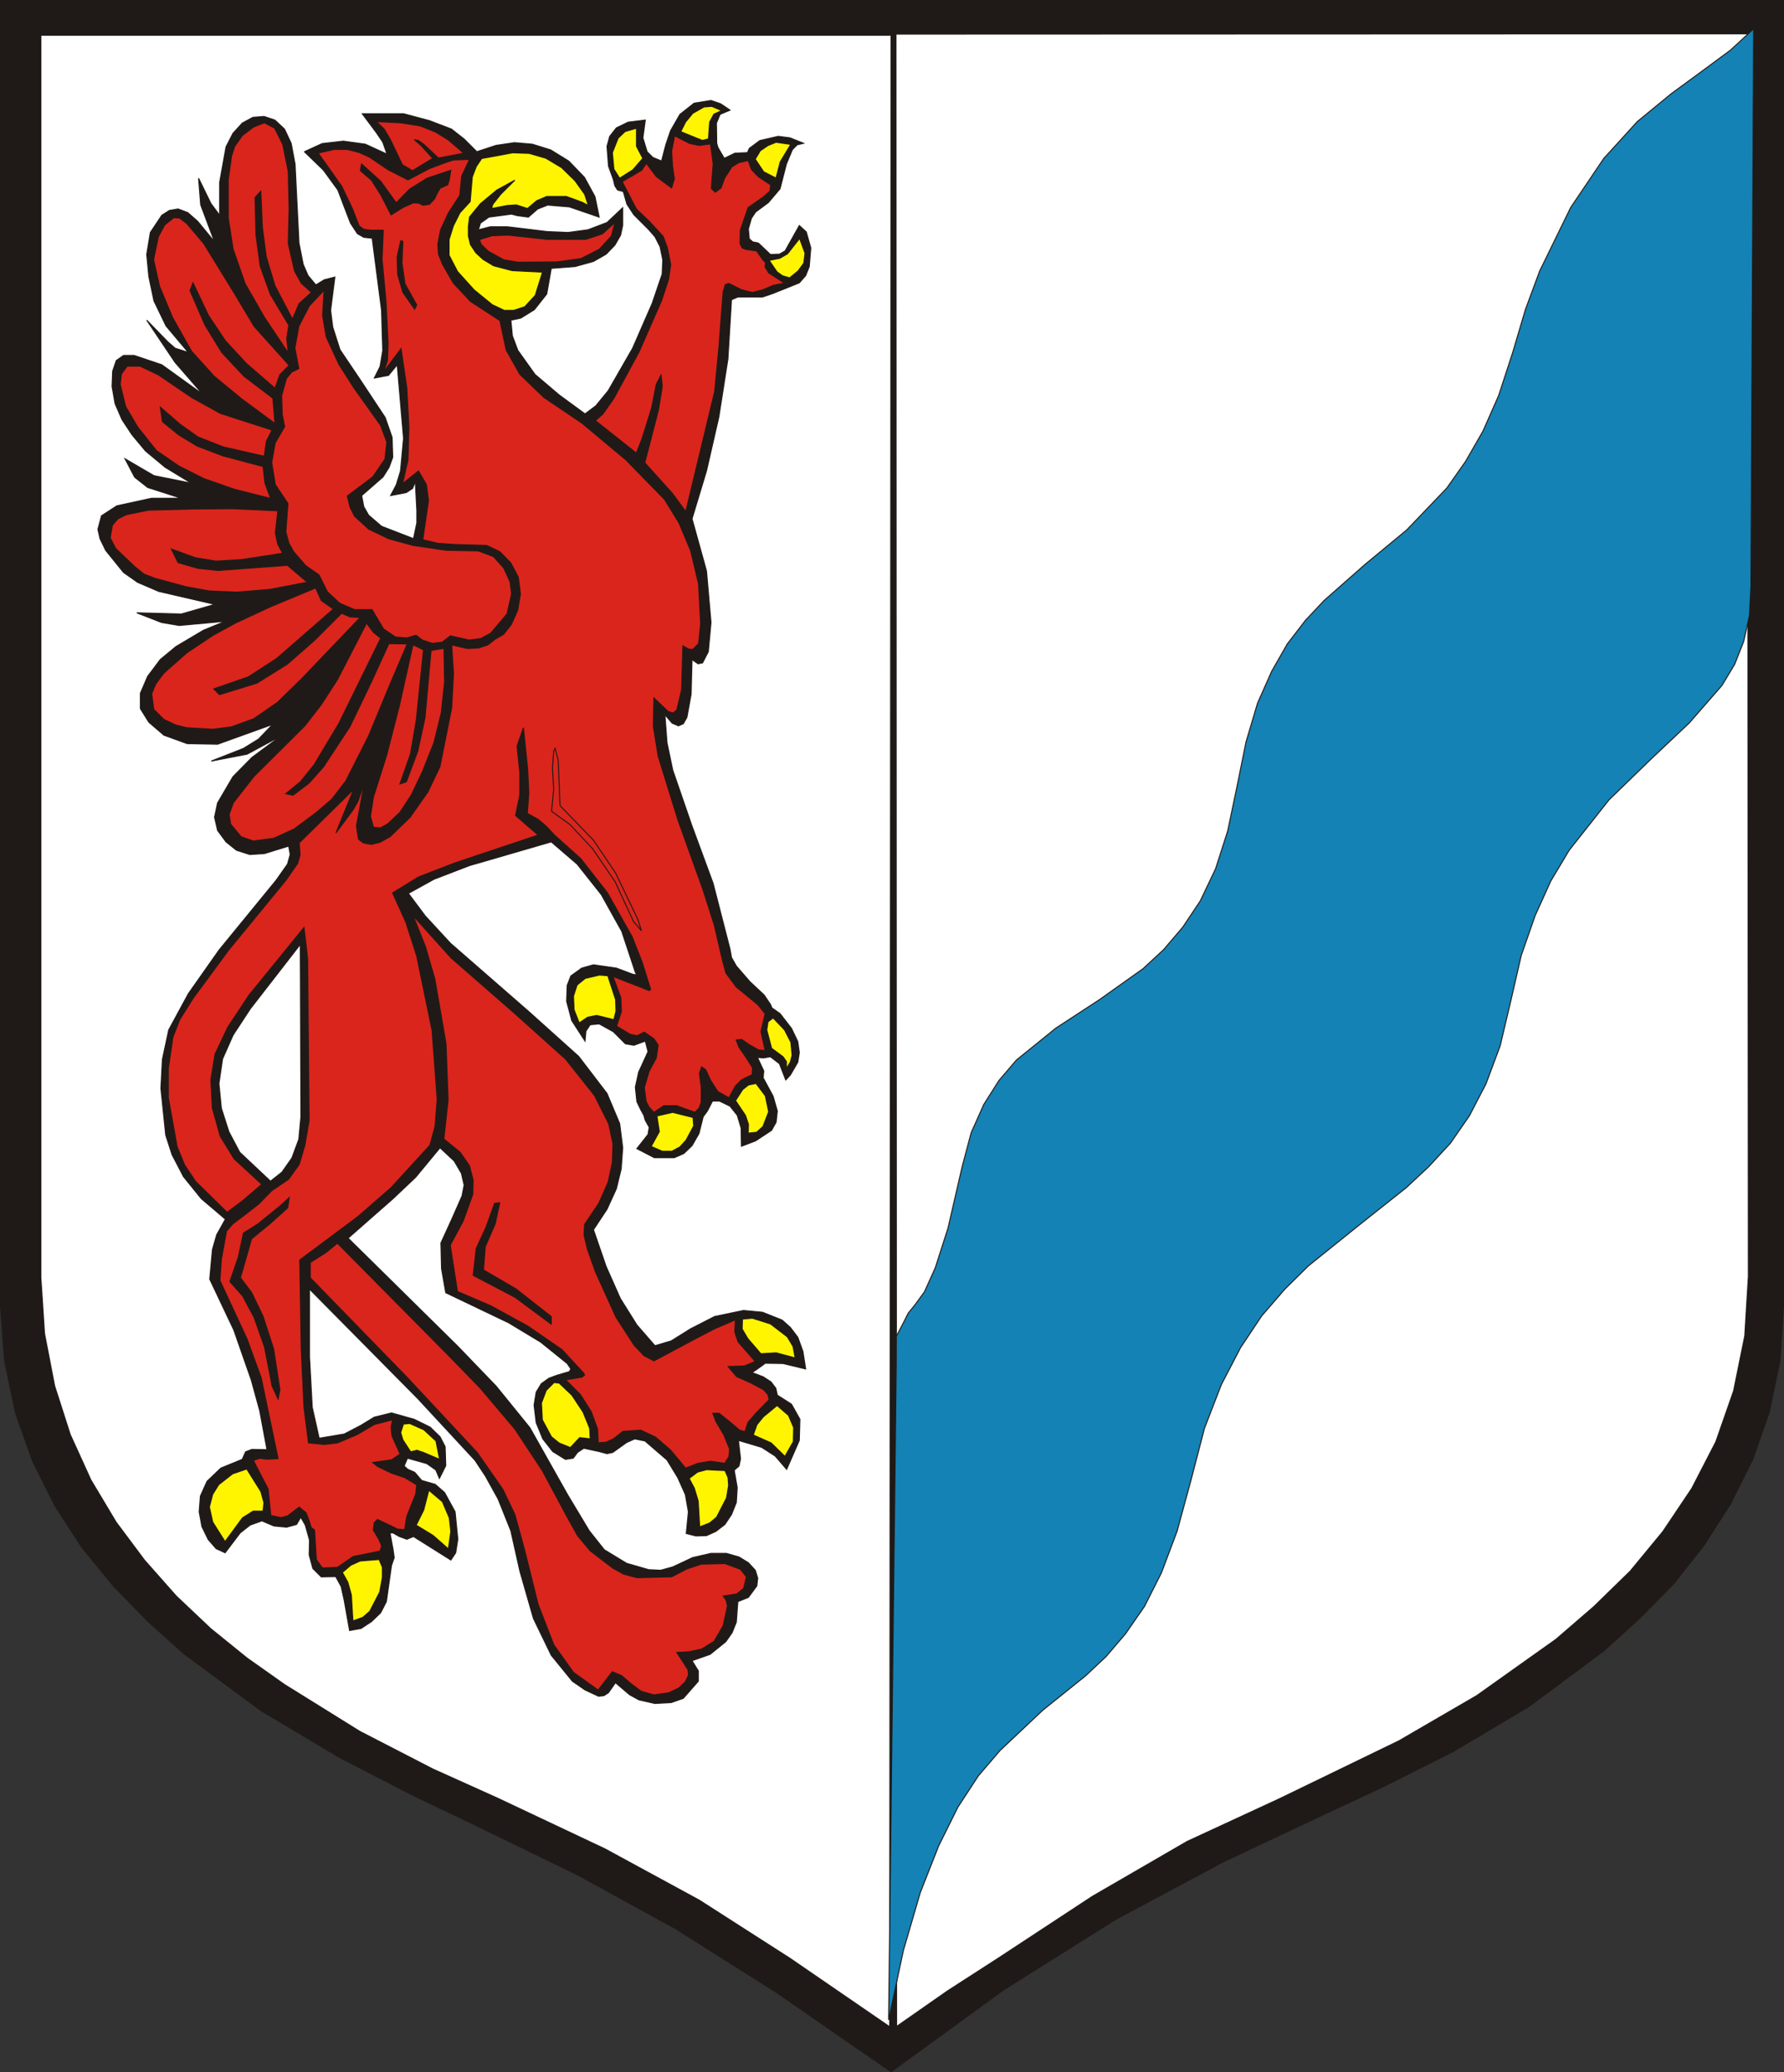 <svg xmlns="http://www.w3.org/2000/svg" version="1.0" width="1608" height="1868" xml:space="preserve"><rect width="100%" height="100%" fill="#333333" stroke="none"/><path style="fill:#1f1a17;stroke:#1f1a17;stroke-width:.9" d="M.426.356H1607.57V1177.8l-3.3 49.22-9.52 45.9-14.89 42.6-20.26 40.53-23.57 36.81-27.3 34.74-30.6 31.02-32.26 29.36-67.83 50.46-68.24 40.53-62.45 31.43-51.28 23.99-92.23 43.42-97.6 52.11-101.328 63.69-101.739 74.03-103.393-71.55-90.987-57.48-88.091-48.39-93.468-45.49-55.418-26.47-65.759-33.92-70.721-42.18-69.48-51.28-32.673-29.37-31.018-31.84-28.123-34.33-24.4-37.63-20.266-40.54-15.302-43.01-9.926-47.14-3.722-49.63V.356z"/><path style="fill:#fff;stroke:#1f1a17;stroke-width:.9" d="m801.932 1827.11 1.241-1795.323H36.821V1151.33l3.308 50.87 9.1 47.15 14.06 43.84 18.611 40.94 22.747 38.05 25.642 34.33 28.536 32.26 31.018 29.36 32.672 26.47 33.913 23.99 67.826 42.18 65.759 33.91 58.727 26.47 96.362 45.5 85.197 46.32 81.888 52.52 89.745 61.62zM808.135 1826.81l-.543-1796.043 767.488-.272.81 1120.395-3.26 53.51-10.05 49.45-16.03 45.91-21.73 42.11-26.08 38.85-29.35 35.59-32.87 32.06-33.96 29.34-71.45 50.8-70.09 40.75-107.58 52.17-83.41 38.58-85.306 49.44-84.762 55.69-45.914 29.62-45.913 32.05z"/><path style="fill:#1f1a17;stroke:#1f1a17;stroke-width:.9" d="m274.368 136.77 16.028-7.334 19.019-2.173 19.831 2.716 19.561 8.965-3.803-10.866-5.705-8.423-12.769-17.115h37.219l23.364 6.248 19.832 7.607 11.411 8.965 11.411 11.41 17.387-5.704 16.572-2.445 16.028 1.358 16.574 5.162 16.3 10.052 14.127 14.67 9.508 17.387 3.804 18.474-26.896-9.236-19.561-1.63-8.965 3.531-8.422 7.335-10.053-1.358-5.161-1.359-20.375 2.717-7.608 5.434-1.358 4.618-2.445 1.902 12.769-3.26h15.214l35.861 4.347 19.018.815 17.93-2.445 17.115-6.52 14.127-13.312v15.757l-1.901 8.964-5.163 8.966-7.878 8.151-11.41 6.52-16.572 4.618-21.462 1.63-4.076 23.093-11.139 14.127-12.225 7.607-8.965 1.902 1.358 14.127 4.89 13.039 15.486 21.735 21.734 18.474 23.364 17.115 9.78-7.335 11.139-13.584 22.006-38.306 17.659-40.479 8.964-26.353.544-12.769-2.445-11.954-4.618-8.965-5.705-6.52-13.312-13.312-6.249-9.509-3.26-11.41-5.162-1.358-2.446-3.804-1.358-5.705-4.346-11.954-1.359-17.93 2.445-8.966 5.978-7.606 10.594-5.163 15.486-1.902-2.174 16.029 3.804 12.497 5.162 5.163 7.878 3.26 3.804-14.671 4.347-12.768 8.422-14.671 12.768-10.052 15.214-2.445 8.694 2.988 8.422 5.706-8.965 3.803-3.26 7.878.271 18.203 1.087 3.803 5.705 9.781 9.509-4.619 11.41-.544 1.63-3.803 9.508-7.063 16.574-3.804 10.594 1.358 12.226 4.891-5.705 1.358-4.348 4.347-5.433 13.04-5.705 22.277-10.595 12.497-11.411 8.423-3.803 5.705-2.717 9.509.815 8.965 2.989 2.717 5.161 1.087 10.867 10.324 8.151-.272 5.162-2.989 12.768-22.821 6.248 5.705 4.076 14.399-1.358 16.844-3.261 8.151-5.705 6.519-23.636 9.509-9.508 3.26h-22.278l-5.704 2.445-3.261 53.52-8.15 52.163-11.139 48.629-13.04 43.197 13.04 46.999 4.075 46.457-2.445 26.352-5.161 10.053-4.075.815-5.434-3.804-.815 31.243-3.804 20.919-3.259 5.705-4.348 1.902-5.705-2.445-6.519-7.607 1.901 25.266 5.162 24.723 17.115 49.716 19.29 52.434 15.213 59.225 1.359 7.606 4.346 7.608 12.226 14.127 12.769 11.953 5.704 8.422 1.359 3.26 7.335 5.162 10.323 13.313 5.706 11.952 1.358 9.781-1.358 8.694-6.792 11.681-4.075 4.348-5.705-14.671-8.151-6.249-6.519 1.087-5.163-.543 3.261 7.064 2.445 5.161-.543 6.249 8.964 16.572 3.805 13.308-1.088 10.06-4.075 7.33-14.399 9.51-12.769 4.89-.271-16.3-3.532-11.68-6.52-8.153-9.509-4.618h-6.248l-4.619 8.961-3.803 5.17-3.803 15.21-6.249 10.87-7.335 7.06-8.694 3.8h-17.931l-15.757-8.15 10.053-12.77 1.086-6.51-3.532-6.25-1.359-4.62-2.716-4.89-3.532-7.338-1.358-13.04 2.988-13.584 4.618-10.051 3.805-8.423-2.446-9.509-10.323 3.804-7.608-1.359-10.867-10.866L540.067 923l-8.15.815-3.804 5.705-.815 8.965-11.954-18.474-4.619-17.387.545-14.398 3.26-8.423 9.779-7.063 10.596-2.988 20.648 2.988 15.214 5.705 3.259.272-1.358-2.174-12.225-36.948-18.474-33.144-21.735-27.44-23.363-20.103-73.897 21.462-31.786 12.225-23.092 12.769 15.214 20.377 22.82 24.721 70.093 61.127 45.37 40.752 25.537 33.416 11.411 27.163 2.716 21.74-1.358 19.02-4.346 17.93-8.423 18.47-12.225 18.47 11.41 33.15 12.769 28.8 14.942 23.9 16.301 18.75 14.67-4.35 17.387-10.86 21.735-11.14 26.08-5.44 17.116 1.63 17.659 7.07 7.335 6.52 6.792 8.96 4.618 12.77 2.445 15.76-20.375-4.89-16.029-.27-7.064 5.16-4.89 3.26 10.053 3.8 7.063 4.62 4.346 5.71 1.36 6.24 12.767 8.15 7.608 13.59-.544 19.02-11.41 26.08-10.324-11.96-12.225-7.88-20.919-6.24 1.901 16.57-1.358 6.52-4.346 3.8 2.716 15.76-.815 13.31-4.346 10.87-5.978 8.96-8.149 6.25-8.423 3.81-9.508.27-8.694-2.18 1.902-19.56-2.717-15.48-6.792-15.22-9.78-16.03-19.833-17.11-9.236-1.9-7.336 3.26-12.497 8.96-5.162 1.09-7.063-1.9-13.855-2.99-5.706 3.8-3.803 5.16-7.064 1.09-11.41-7.06-8.966-11.41-5.976-14.67-1.903-15.76 1.903-11.68 4.618-7.61 6.791-4.89 7.336-2.72 11.139-3.26 1.359-2.44-3.26-4.89-23.908-19.29-28.798-17.39-56.78-27.17-3.803-21.73-.544-23.09 10.052-22.01 8.965-20.37 1.902-9.78-2.445-10.6-6.52-11.14-12.769-11.95-22.006 26.62-20.375 19.29-40.48 35.59 98.89 97.53 34.503 35.86 30.427 37.49 33.96 60.32 19.561 32.6 13.583 17.11 20.104 12.23 19.833 5.7 10.866.55 10.868-2.99 17.93-8.42 16.572-3.81h13.855l11.411 3.26 8.422 5.17 6.248 6.79 2.174 7.06-.815 7.06-7.607 10.33-9.509 3.8-1.358 18.48-3.803 9.5-5.706 8.15-14.127 11.41-16.3 5.71 5.705 9.24v9.23l-13.583 15.49-10.868 3.8-14.67.82-14.399-3.26-8.422-4.62-12.768-10.87-6.249 8.97-4.075 2.71-4.891.55-12.225-5.71-11.41-7.88-19.017-23.36-16.03-33.14-12.224-42.66-8.151-36.4-11.411-28.53-11.411-20.65-9.507-14.39-51.619-55.7-97.531-98.62v61.13l2.445 45.37 6.248 27.98 22.55-3.8 14.67-7.61 12.497-7.6 15.486-3.81 20.375 5.71 14.399 7.06 8.965 8.7 4.619 8.96.543 17.12-5.705 11.41-3.261-7.61-8.149-5.71-17.388-4.89-2.989 7.07 3.261 2.99 6.248 2.71 6.249 7.34 12.225 3.53 8.422 7.34 9.509 17.38 2.445 24.72-1.901 12.23-4.348 6.52-33.687-21.19-5.977 2.44-6.792-2.44-5.705-3.26h-2.717l2.717 14.67 1.087 7.61-2.445 7.06-4.62 32.6-5.161 10.05-8.151 7.88-9.508 6.25-10.324 1.9-4.889-27.44-2.717-12.22-4.891-8.97-13.041.27-7.606-7.6-3.26-12.23.272-13.31-3.804-13.58-4.075-7.07-3.803 6.52-8.966 2.45-11.411-1.09-10.866-4.62-10.595 3.81-8.966 7.06-13.584 17.93-8.15-3.8-7.064-8.15-5.705-11.69-2.444-13.31 1.086-14.13 5.977-13.31 12.497-11.95 19.288-7.88 2.99-6.79 5.704-2.17 13.584.27-6.521-35.05-7.606-27.71-15.757-45.1-21.735-45.91 2.446-26.63 3.804-13.31 7.878-14.12-21.734-18.48-16.029-19.83-10.324-19.83-5.704-17.66-4.348-42.112 1.358-26.081 5.706-26.623 17.659-32.602 27.711-39.392 51.346-62.758 10.324-14.671 2.445-8.692-1.358-7.608-22.006 6.793-13.04.815-11.954-3.805-9.509-7.606-7.606-10.324-2.717-11.954 2.717-12.768 13.855-23.636 17.115-17.387 26.353-19.561-30.699 16.573-32.33 6.248 29.069-11.411 13.584-8.421 12.769-13.312-49.716 17.93-27.44-.543-20.918-7.608-13.584-11.681-7.608-12.225v-13.856l6.521-15.214 11.41-15.214 14.127-11.682 24.723-14.67 19.832-8.151-41.566 3.804-16.03-2.717-22.276-8.693 40.208 1.086 30.156-8.694-50.533-11.682-19.017-8.15-12.768-8.965-16.03-19.832-5.16-10.596-1.903-8.421 3.26-12.226 13.856-8.966 31.243-6.791h26.896l-30.428-9.781-11.682-9.237-8.694-16.572 26.081 15.214 33.687 6.792-23.635-14.399-17.66-14.67-12.224-14.671-8.966-13.583-6.248-14.399-2.717-15.486.543-13.855 3.261-9.509 6.52-4.618h9.509l24.993 8.421 36.948 26.624-24.994-28.797-25.538-38.034 19.018 19.56 6.52 5.705 11.954 3.804-20.104-23.908-10.867-22.549-4.618-22.006-1.903-19.831 3.261-19.833 10.323-15.486 6.792-4.346 7.878-1.359 8.695 3.26 8.965 7.879 15.214 18.474-12.497-33.417-1.902-23.907 11.138 22.82 7.879 10.596V164.21l5.705-31.786 6.249-12.226 8.421-9.237 9.509-5.161 10.053-.815 9.779 3.259 8.694 8.151 5.977 12.769 3.532 18.745 3.532 71.18 3.803 19.288 4.347 10.053 7.064 8.421 7.606-4.618 9.509-2.445-3.803 29.884 1.902 15.214 6.519 20.375L324.9 342.7l22.277 33.689 6.249 17.93.543 17.931-3.261 8.965-5.433 8.693-19.288 16.844 1.901 10.052 4.347 7.608 11.682 10.051 28.798 11.139 2.988-14.127v-11.682l-1.359-25.809-2.444 6.248-5.705 3.803-14.127 2.717 5.161-9.78 3.803-12.497 2.717-29.341-5.705-66.289-7.879 9.509-12.768 2.445 5.162-10.323 2.445-14.399-1.087-36.405-8.423-64.93-7.606-.816-5.705-3.26-6.249-9.508-4.075-10.595-7.335-19.289-13.041-17.931-17.115-16.573z"/><path style="fill:#1482b5;fill-opacity:1;stroke:#1f1a17;stroke-width:.9" d="m807.83 1230.56-6.894 590.31 13.312-62.48 15.214-52.16 16.572-42.11 17.387-35.05 18.475-28.25 19.56-22.82 38.307-36.14 38.849-31.24 18.475-17.39 17.383-20.37 17.12-24.72 15.21-30.16 14.13-37.49 12.5-45.92 12.22-46.99 15.22-39.4 17.38-33.41 19.02-28.53 20.92-24.18 21.19-20.92 44.56-35.86 43.46-34.5 20.38-19.02 19.56-21.19 17.12-24.72 14.94-28.8 12.77-34.23 9.51-40.209 9.5-41.294 12.5-35.862 14.13-31.243 16.57-27.711 35.86-45.37 37.49-36.403 35.05-33.146 29.34-33.687 11.41-19.017 8.15-20.648 5.16-23.363 1.36-26.353 2.45-502.6-20.92 19.29-25 18.473-28.52 20.92-30.43 24.993-30.16 33.145-29.88 44.283-27.98 57.324-12.77 34.502-11.68 39.393-12.5 38.306-14.13 32.057-15.76 27.44-16.84 23.908-36.13 37.763-37.77 31.243-36.67 32.329-16.85 17.93-16.3 21.191-14.12 24.722-12.77 28.798-10.33 34.775-8.15 40.207-8.42 40.208-10.87 33.96-13.85 29.07-15.76 23.635-17.39 20.376-18.47 17.115-39.393 27.983-39.121 25.537-35.589 28.797-15.757 18.475-13.584 21.462-11.411 25.536-8.149 30.7-12.769 55.42-11.411 35.59-9.781 21.74-8.693 11.95-5.977 7.34-4.347 8.69-6.339 12.18-.079 25.89z"/><path style="fill:#da251c;stroke:#1f1a17;stroke-width:.9" d="m372.38 825.503 11.138 27.983 8.423 29.069 10.052 58.139 1.901 50.802-3.803 35.314 14.671 11.96 8.421 12.22 3.26 12.77-.272 12.77-8.693 24.18-11.682 21.73 6.52 41.84 29.884 12.77 33.689 18.47 30.699 21.2 19.288 20.91 1.087 1.91-2.445 1.9-14.67 2.44 13.312 13.31 9.781 15.49 5.704 15.76.544 12.22 7.064-.54 7.063-3.26 8.151-6.52 16.028-1.09 13.312 6.25 13.313 11.41 13.855 16.57 11.138-4.34 11.411-1.9 12.769 1.9 3.803-6.25.543-6.52-5.161-12.77-7.065-11.95-2.988-7.61h5.706l9.508 7.61 8.966 7.6 4.889 1.36 2.717-8.42 7.064-8.15 11.954-12.23-1.086-4.62-3.805-4.34-11.681-6.25-12.769-5.71-7.607-8.96 14.67-.54 9.781-4.08-15.486-17.66-2.988-8.96.544-10.87-19.019 8.15-18.745 9.78-35.589 19.02-8.966-4.62-8.965-9.51-16.301-25.26-18.473-40.76-7.336-20.64-2.988-12.77.543-9.51 12.769-19.02 8.422-19.02 3.803-17.93.544-16.57-3.803-17.93-12.769-25.537-26.081-32.872-45.37-40.752-57.867-50.532-34.231-38.034z"/><path style="fill:#da251d;stroke:#1f1a17;stroke-width:.9" d="m461.12 535.441-4.075 17.93-14.67 17.387-8.966 4.891-10.594 1.358-16.845-3.804-7.335 5.706-8.966 1.087-8.964-2.989-5.706-4.347-8.421 2.445-10.053-.815-10.867-7.335-10.323-17.387h-15.757l-13.312-5.706-11.139-10.323-7.608-15.213-11.952-8.423-10.868-12.497-4.347-7.878-2.717-10.052 1.902-25.538-11.41-17.116-3.261-19.831 3.261-17.932 8.421-14.399-2.173-11.138-.543-16.844 4.346-15.486 4.62-5.705 6.519-3.259-3.531-18.474 3.531-19.561 9.509-18.474 13.313-14.127-1.359 23.093 3.26 19.017 11.411 24.722 13.311 20.919 24.179 33.959 5.706 15.214-1.631 15.214-10.866 16.028-23.093 17.388 2.445 10.052 4.076 8.15 12.768 11.683 18.203 8.693 22.005 5.977 29.613 4.347 28.797.543 13.856 5.161 9.237 10.324 5.705 12.498 1.358 10.867z"/><path style="fill:#da251c;fill-opacity:1;stroke:#1f1a17;stroke-width:.9" d="m469.068 535.441-1.902-15.214-6.792-12.769-9.781-10.052-11.953-5.705-28.254-.815-15.757-1.086-13.584-3.261 5.161-35.046-1.901-14.671-7.064-12.225-14.399 11.41 4.891-21.463.815-29.884-1.902-35.045-5.163-35.318-15.485 20.647 3.26-10.324.543-15.214-1.901-37.762-3.532-38.035 1.087-26.081h-11.411l-6.248-.815-4.075-2.988-6.249-16.029-9.508-19.832-21.191-29.885 14.127-3.26h12.226l10.595 2.716 9.508 4.348 16.844 11.41 17.66 8.965 19.017-10.052 13.583-5.162 8.15-2.716 14.671-.543-7.063 15.213-1.63 17.116-10.324 16.029-7.063 15.213-2.445 12.769.543 8.966 3.803 9.508 9.508 16.572 15.487 16.573 26.623 17.387 5.706 26.625 12.225 21.733 21.734 20.92 34.231 23.091 39.665 33.144 34.775 35.591 13.039 21.19 10.596 25.266 7.064 29.884 1.902 35.862-1.902 17.93-5.163 5.162-3.803-.272-5.161-2.988-1.087 39.393-4.347 18.474-3.26 2.716-4.618-1.358-12.769-12.225-.544 25.537 4.347 26.896 17.93 57.867 22.278 61.942 10.324 32.329 7.606 32.601 2.989 10.867 9.237 12.498 19.56 16.028 6.521 8.151-3.803 16.029 3.803 17.115-5.977-.543-8.15-4.618-7.064-4.891-4.89.543 2.445 6.521 6.249 8.965 5.976 9.509-.271 6.249-9.509 4.618-5.705 5.705-5.705 10.595-10.052-5.704-6.521-10.053-4.346-9.509-3.804-2.716-1.901 5.976 1.63 12.497v13.312l-1.902 5.435-3.804 3.8-16.572-5.975h-11.41l-8.965 5.975-4.347-4.615-2.717-5.163-1.63-12.497 4.347-14.671 6.52-12.225 1.63-11.41-3.803-5.706-8.694-5.976-6.52 3.26-6.249-1.358-12.225-7.335 4.347-13.041-.544-12.768-7.064-19.019 24.451 9.51 8.151 3.259 1.358-1.086-7.607-24.45-8.965-22.822-22.278-39.664-24.179-30.971-23.635-21.191-7.064-7.607-7.607-6.52-9.78-5.434 1.358-18.474-1.087-21.733-3.803-36.948-5.706 16.572 2.446 23.636v20.375l-3.804 18.474 20.376 17.659-74.71 24.994-33.145 12.769-23.364 14.399 11.954 26.352 9.78 30.428 13.855 67.104 4.618 62.214-1.901 24.179-4.618 17.12-35.046 38.3-29.884 26.08-52.434 39.12 1.358 80.96 2.445 51.62 4.076 32.33 14.399 1.36 11.681-1.36 17.931-7.61 15.214-8.96 16.572-4.35-1.358 6.79.815 7.88 7.335 16.3-7.607 5.16-17.116 2.45 4.347 3.53 13.041 6.25 11.409 3.8 10.868 6.52-.815 8.15-3.803 9.51-4.347 10.87-1.903 11.95-6.519-.54-6.52-3.26-11.411-5.43-2.988 2.98-.815 6.53 5.162 8.69 2.444 5.7-1.629 4.62-24.18 4.89-14.127 9.78-13.584.55-5.433-7.61-1.63-26.62-2.988-2.18-1.902-6.25-2.717-7.06-6.249-5.16-10.324 7.88-5.704 1.63-9.509-1.91-2.445-23.9-13.312-25.81 5.704-1.9 6.793.81 9.781-.54-15.214-72.81-12.769-35.05-24.451-52.7 1.358-19.29 4.618-25.27 5.706-6.52 10.867-8.15 12.496-9.78 11.683-11.95 15.213-10.33 9.509-13.31 5.162-17.38 3.804-22.28-1.359-145.892-3.26-27.983-49.716 61.128-19.017 28.798-11.411 24.178-3.804 23.093 1.359 25.538 7.063 25.26 12.498 20.38 24.994 23.09-17.116 14.67-14.128 10.6-28.524-27.98-9.781-14.67-6.793-16.58-7.878-44.008v-26.624l4.075-27.983 6.249-16.029 11.953-19.016 31.787-43.197 51.89-63.301 10.595-15.214 2.173-7.606-.815-10.868 49.173-48.357-16.028 39.393 15.485-20.92 4.348-7.606 5.704-16.03-7.064 38.307 1.903 11.954 4.346 3.259 7.063 1.359 7.88-1.902 9.237-5.161 17.93-17.387 16.029-22.822 10.867-22.821 10.595-52.976 1.63-30.699-1.63-26.081 14.127 3.26 10.324-.544 8.151-2.716 6.519-5.161 7.608-4.348 7.063-8.965 5.705-12.769 2.446-14.67z"/><path style="fill:#fff500;stroke:#1f1a17;stroke-width:.9" d="m454.498 279.815-10.867-5.161-16.301-13.313-14.942-16.572-7.607-14.67v-14.127l3.804-12.226 5.977-11.954 9.236-10.052 1.902-22.277 3.533-9.237 4.889-7.335 27.983-5.163 14.942.544 14.942 4.347 14.128 8.422 12.225 11.953 8.693 12.226 3.26 10.052-5.705-2.989-14.127-5.161h-17.659l-8.965 3.803-8.422 7.064-10.052-3.26-8.151.543-14.127 2.717 1.088-3.803 7.063-8.966 12.769-12.769-16.301 8.966-14.67 12.224-9.781 11.954-1.086 8.423v8.693l1.901 7.879 4.891 7.336 6.52 5.976 9.509 5.705 16.572 4.347 27.439 1.359-6.521 20.918-9.508 10.324-10.052 3.26h-8.422z"/><path style="fill:none;stroke:#1f1a17;stroke-width:.9" d="m571.052 830.8-16.572-35.86-20.375-29.884-20.376-21.735-16.572-11.953 1.901-19.833-1.086-19.289 1.086-15.213 1.359-2.445 2.717 10.866 1.63 40.752 30.156 31.242 19.832 29.341 20.104 41.838 3.261 10.324-7.065-8.151z"/><path style="fill:#1f1a17;stroke:#1f1a17;stroke-width:.9" d="m496.881 1193.71-32.6-24.18-37.764-19.83 2.717-24.18 8.966-19.56 7.606-21.19 4.619-.55-4.075 19.02-8.965 20.65-1.63 20.92 29.341 17.11 31.785 25v6.79zM245.23 1249.34l-6.793-35.05-9.509-26.89-10.322-19.29-11.411-12.77 7.606-22.01 4.619-21.73 13.313-8.42 20.375-16.58 7.607-7.06-1.359 9.24-16.029 14.4-16.572 13.58-10.051 35.05 10.051 13.31 10.324 21.46 9.509 29.34 5.705 36.95-1.63 8.42-5.433-11.95z"/><path style="fill:#fff500;stroke:#1f1a17;stroke-width:.9" d="M573.702 115.579v16.301l5.704 10.867-8.964 10.323-11.954 7.607-5.162-8.151-1.358-14.942 5.162-13.04 6.248-5.977 10.324-2.988zM522.047 922.191l7.607-5.163 8.15-1.63 15.486 3.804 1.901-7.607-.271-10.324-7.064-21.734-7.607-.543-12.769 2.988-7.336 5.977-3.259 10.052.543 12.226 4.619 11.954zM514.1 1304.97l8.422-8.97 9.508 1.09-.543-9.51-5.977-14.67-10.052-15.22-11.411-10.86-4.618-.54-7.063 7.06-4.347 11.41.814 15.21 8.151 15.22 7.063 5.7 10.053 4.08zM202.846 1389.73l15.757-21.46 9.509-5.98h8.965l.815-7.6-2.717-10.05-12.769-20.38-12.769 4.35-12.497 9.78-5.433 8.69-2.988 11.41 2.988 13.58 11.139 17.66zM716.746 1224.17l-17.115-4.62-13.856.82-11.682-13.58-5.162-8.7.272-8.96 8.965-.82 16.3 5.16 15.214 11.69 5.162 8.69 1.902 10.32zM396.221 1315.56l-14.671-6.25-5.706-1.9-5.704 1.36-7.063-10.87-1.903-6.52 2.446-7.6 5.705-.55 12.769 5.71 10.867 10.05 3.26 16.57zM707.474 1312.91l-12.497-12.22-16.029-7.07 3.26-9.23 5.706-7.07 12.497-10.32 10.323 8.96 4.62 10.87-.272 12.77-7.608 13.31zM404.167 1396.36l-13.855-12.23-15.214-9.24 6.793-13.58 4.618-17.93 12.225 10.32 6.248 14.67 1.359 12.23-2.174 15.76zM630.654 1376.49l-1.358-23.37-3.531-11.68-4.62-8.69 7.608-5.71 8.151-2.17 16.572.81 2.716 6.25.543 7.07-1.901 11.41-8.966 17.38-6.248 5.17-8.966 3.53zM318.076 1461.26l-1.359-23.37-3.26-11.68-4.889-8.69 7.606-6.52 8.422-3.81 17.116-1.36 2.988 7.07v8.96l-2.445 13.32-8.966 17.38-6.248 5.44-8.965 3.26zM586.946 1033.45l7.335-13.32-2.173-14.12 14.127-3.26 18.475 4.62.543 7.6-6.792 12.77-5.705 6.25-7.064 3.8h-8.965l-9.781-4.34zM674.362 1021.53l.272-7.88-2.717-8.15-8.965-13.314 6.52-10.052 5.162-4.075 6.792-1.359 8.422 11.139 2.988 14.401-5.162 13.31-5.704 5.16-7.608.82zM708.8 963.249v-6.248l-2.99-4.347-10.323-7.607-4.347-16.572 1.086-7.336 4.62-3.531 10.323 10.867 5.705 11.138 1.087 11.682-1.63 6.249-3.531 5.705zM712.773 130.148l-9.509 15.757-3.803 14.671-11.139-5.705-7.607-11.411 4.618-7.606 6.792-4.619 7.336-2.989 13.312 1.902zM720.719 214.916l-10.867 13.855-7.063 4.075-9.509 1.902 7.064 10.324 4.89 3.531 6.52 1.902 7.607-6.248 5.161-7.064 1.087-8.965-4.89-13.312zM650.522 99.685l-7.063 3.26-3.805 7.064-1.086 15.214-5.433 1.358-6.25-2.445-13.311-5.434 4.347-8.693 6.52-7.879 10.052-5.705 7.063-.543 8.966 3.803z"/><path style="fill:#da251c;stroke:#1f1a17;stroke-width:.9" d="m259.799 318.226-21.735-32.602-17.115-29.885-10.868-31.242-4.346-27.983v-34.502l2.988-21.463 2.718-8.421 7.063-10.053 10.052-7.606 9.78-3.804 9.237 4.891 7.336 14.67 4.89 24.178.815 33.961-.815 30.97 5.705 24.995 5.977 10.866 9.236 8.423-11.137 10.052-5.978 14.127-15.757-30.157-7.878-26.08-3.533-26.896-1.358-32.329-5.161 5.705.815 33.687 3.803 28.254 9.237 25.538 16.572 27.711-1.901 11.682 1.358 13.313zM247.878 381.801l-30.156-22.278L193 339.148l-20.376-22.55-17.115-30.428-11.683-27.982-5.433-24.179 4.347-20.648 5.704-10.595 8.151-6.52 5.162.272 6.521 4.889 15.213 17.932 27.44 44.555 18.202 30.427 31.514 35.046-8.421 8.422-4.348 12.225-26.08-22.549-18.746-20.375-15.214-22.821-13.856-29.341-2.716 7.063 13.584 31.244 15.213 24.721 19.832 21.192 26.081 19.832 1.902 22.821zM243.905 449.349l-33.144-8.422-27.168-9.508-22.55-11.411-20.103-13.855-16.844-21.19-10.867-18.475-4.89-19.832 1.087-9.509 5.161-7.063h11.682l16.572 7.878 29.885 20.376 26.081 14.399 46.456 14.942-5.161 10.051-1.902 13.584-36.948-8.421-22.821-8.966-16.028-11.41-17.932-15.486 1.902 13.041 14.67 11.954 16.574 10.052 23.635 8.965 35.861 9.509 1.63 14.67 5.162 14.127zM277.017 524.845l-33.959 6.52-29.613 2.445-24.994-1.087-20.919-3.803-27.982-7.607-9.781-3.804-8.151-6.519-17.387-16.573-4.89-9.508 1.902-11.411 4.89-5.705 7.607-3.804 19.832-4.075 41.023-1.086 34.774-.272 41.024 1.901-2.174 20.105 2.174 10.051 4.347 8.151-36.948 5.705-23.093 1.358-18.474-2.988-21.733-7.878 5.976 12.224 17.93 5.163 18.204 1.902 62.485-4.619 17.93 15.214zM536.616 379.152l6.791-5.978 9.781-13.854 22.821-42.11 20.376-46.458 6.248-19.017 1.902-13.04-2.989-15.214-3.803-10.324-12.226-13.311-11.954-11.411-12.767-24.722 8.964-5.162 8.694-5.162 4.075-6.248 8.966 11.953 13.855 10.323 2.445-8.149-1.63-11.683-.815-13.312 2.717-13.855 13.312 6.792 8.693 1.902 10.324-1.358 2.445 17.93-1.087 13.584-.543 8.694 3.532 3.26 5.162-3.805 3.26-8.964 6.52-10.053 6.249-3.803 8.421-1.901 2.989 8.149 6.249 6.521 11.138 7.335-.814 5.706-6.25 5.433-13.312 9.237-7.063 20.375-.272 12.226 1.902 3.803 3.26 1.358 9.781 1.359 5.704 8.15 2.445 2.445-.543 3.803 3.261 5.435 14.399 9.236-10.053 1.903-9.509 4.074-9.508 2.445-9.78-2.445-11.411-5.705-3.26 1.086-1.901 6.521-3.803 49.445-3.805 40.208-26.081 108.399-12.224-16.573-24.723-27.438 12.225-47.273 3.532-21.462-1.087-10.324-4.346 8.423-4.076 20.918-8.693 27.983-5.163 13.041-36.947-29.341zM404.167 126.175l13.856 11.954-22.82 4.346-12.769-11.954-5.163-3.803-3.803-.815 5.976 5.162 10.596 11.682-18.202 11.139-9.237-5.433-10.595-22.278-5.706-9.781-7.063-6.791 21.734 1.086 17.659 2.717 14.127 5.706 11.41 7.063z"/><path style="fill:#da251c;fill-opacity:1;stroke:#1f1a17;stroke-width:.9" d="m279.666 1138.08 14.127-8.96 10.324-8.43 101.063 102.15 27.711 28.53 31.243 36.95 24.722 37.49 22.278 41.57 9.508 17.11 11.41 13.58 19.833 15.22 10.052 5.7 12.225 3.26 31.243-.81 13.584-7.07 13.04-4.34 21.191-.54 14.126 5.16 5.435 6.79-2.445 10.32-6.249 5.16-12.226 1.91 2.718 3.8 1.086 5.16-3.804 17.66-8.15 14.13-11.41 7.06-11.682 2.45-10.595.54 7.606 11.68 2.445 3.81.544 4.89-2.989 6.24-5.704 5.44-9.238 4.34-13.312 1.91-11.411-3.26-9.508-7.07-8.15-7.06-8.422-3.53-12.768 16.57-22.278-16.03-17.659-24.72-14.127-36.41-12.226-49.17-8.693-31.79-10.867-22.82-23.093-33.14-63.572-68.19-86.936-89.38v-13.86z"/><path style="fill:#da251c;stroke:#1f1a17;stroke-width:.9" d="m502.18 236.107-35.319.272-12.768-2.173-13.856-7.608-6.52-6.248-1.63-4.346 11.411-3.533 14.399-.543 35.046 3.804h35.045l14.942-4.891 11.411-10.323-3.26 12.225-10.867 11.953-16.572 8.423-21.462 2.988zM367.082 580.473l-16.572 38.85-18.202 44.011-20.648 40.752-12.497 16.3-13.584 11.683-20.375 15.213-18.474 8.422-18.474 2.444-10.867-3.803-9.509-11.41-1.358-8.965 3.803-10.324L228.8 700.01l45.913-45.641 14.942-19.289 14.399-22.278 26.352-51.074 6.248 8.422 6.52 5.161-37.762 76.884-22.278 37.22-12.226 15.214-13.311 10.867 6.52 1.359 14.399-10.868 13.04-14.67 23.908-36.405 19.289-40.207 15.757-34.504 16.572.272zM400.194 584.446l.543 30.157-2.988 27.982-6.521 26.624-10.322 26.081-10.053 21.191-10.324 15.758-10.866 10.322-6.793 3.805-6.248-.544-2.717-9.78 2.717-17.659 11.953-37.763 11.411-44.555 12.225-54.879 9.509 4.62-6.52 63.571-5.162 30.156-9.509 27.168 5.706-1.902 10.323-27.711 6.521-30.156 5.433-60.583 11.682-1.903zM324.698 556.632l-52.433 54.879-22.278 21.733-21.19 14.671-20.104 7.336-16.844 2.173-23.364-1.358-10.052-2.445-10.867-5.163-8.965-8.964-1.903-14.127 3.805-8.966 7.063-9.508 20.919-18.475 23.635-15.757 19.834-10.867 31.514-14.671 41.023-17.115 5.161 11.411 10.868 7.607-51.076 44.555-25.538 16.572-31.242 10.867 5.162 5.161 33.688-10.324 27.439-17.115 24.178-21.19 24.723-24.723 7.608 3.26 9.236.543z"/><path style="fill:#1f1a17;stroke:#1f1a17;stroke-width:.9" d="m352.513 193.723-9.237-17.93-8.423-13.312-10.051-8.693 1.087-5.978 17.115 15.486 14.127 19.561 12.226-12.497 15.757-9.781 21.19-7.063-1.358 8.421-1.359 4.619-6.791 2.989-2.716 4.618-2.447 5.161-4.618 4.891-5.704.815-3.805-1.901-4.889-.272-9.238 4.075-10.866 6.791zM363.109 217.564l-.815 19.29 2.716 19.016 10.596 19.017-1.902 3.805-10.595-15.214-4.618-15.758-.544-16.029 3.26-14.671 1.902.544z"/><path style="fill:#fff;stroke:#1f1a17;stroke-width:.9" d="m216.091 1038.75-9.781-18.48-6.791-21.19-2.175-22.278 3.262-22.276 9.507-21.463 15.486-23.635 45.099-58.139.543 155.401-1.902 20.37-6.248 16.85-8.966 12.77-10.323 8.15-27.711-26.08z"/></svg>